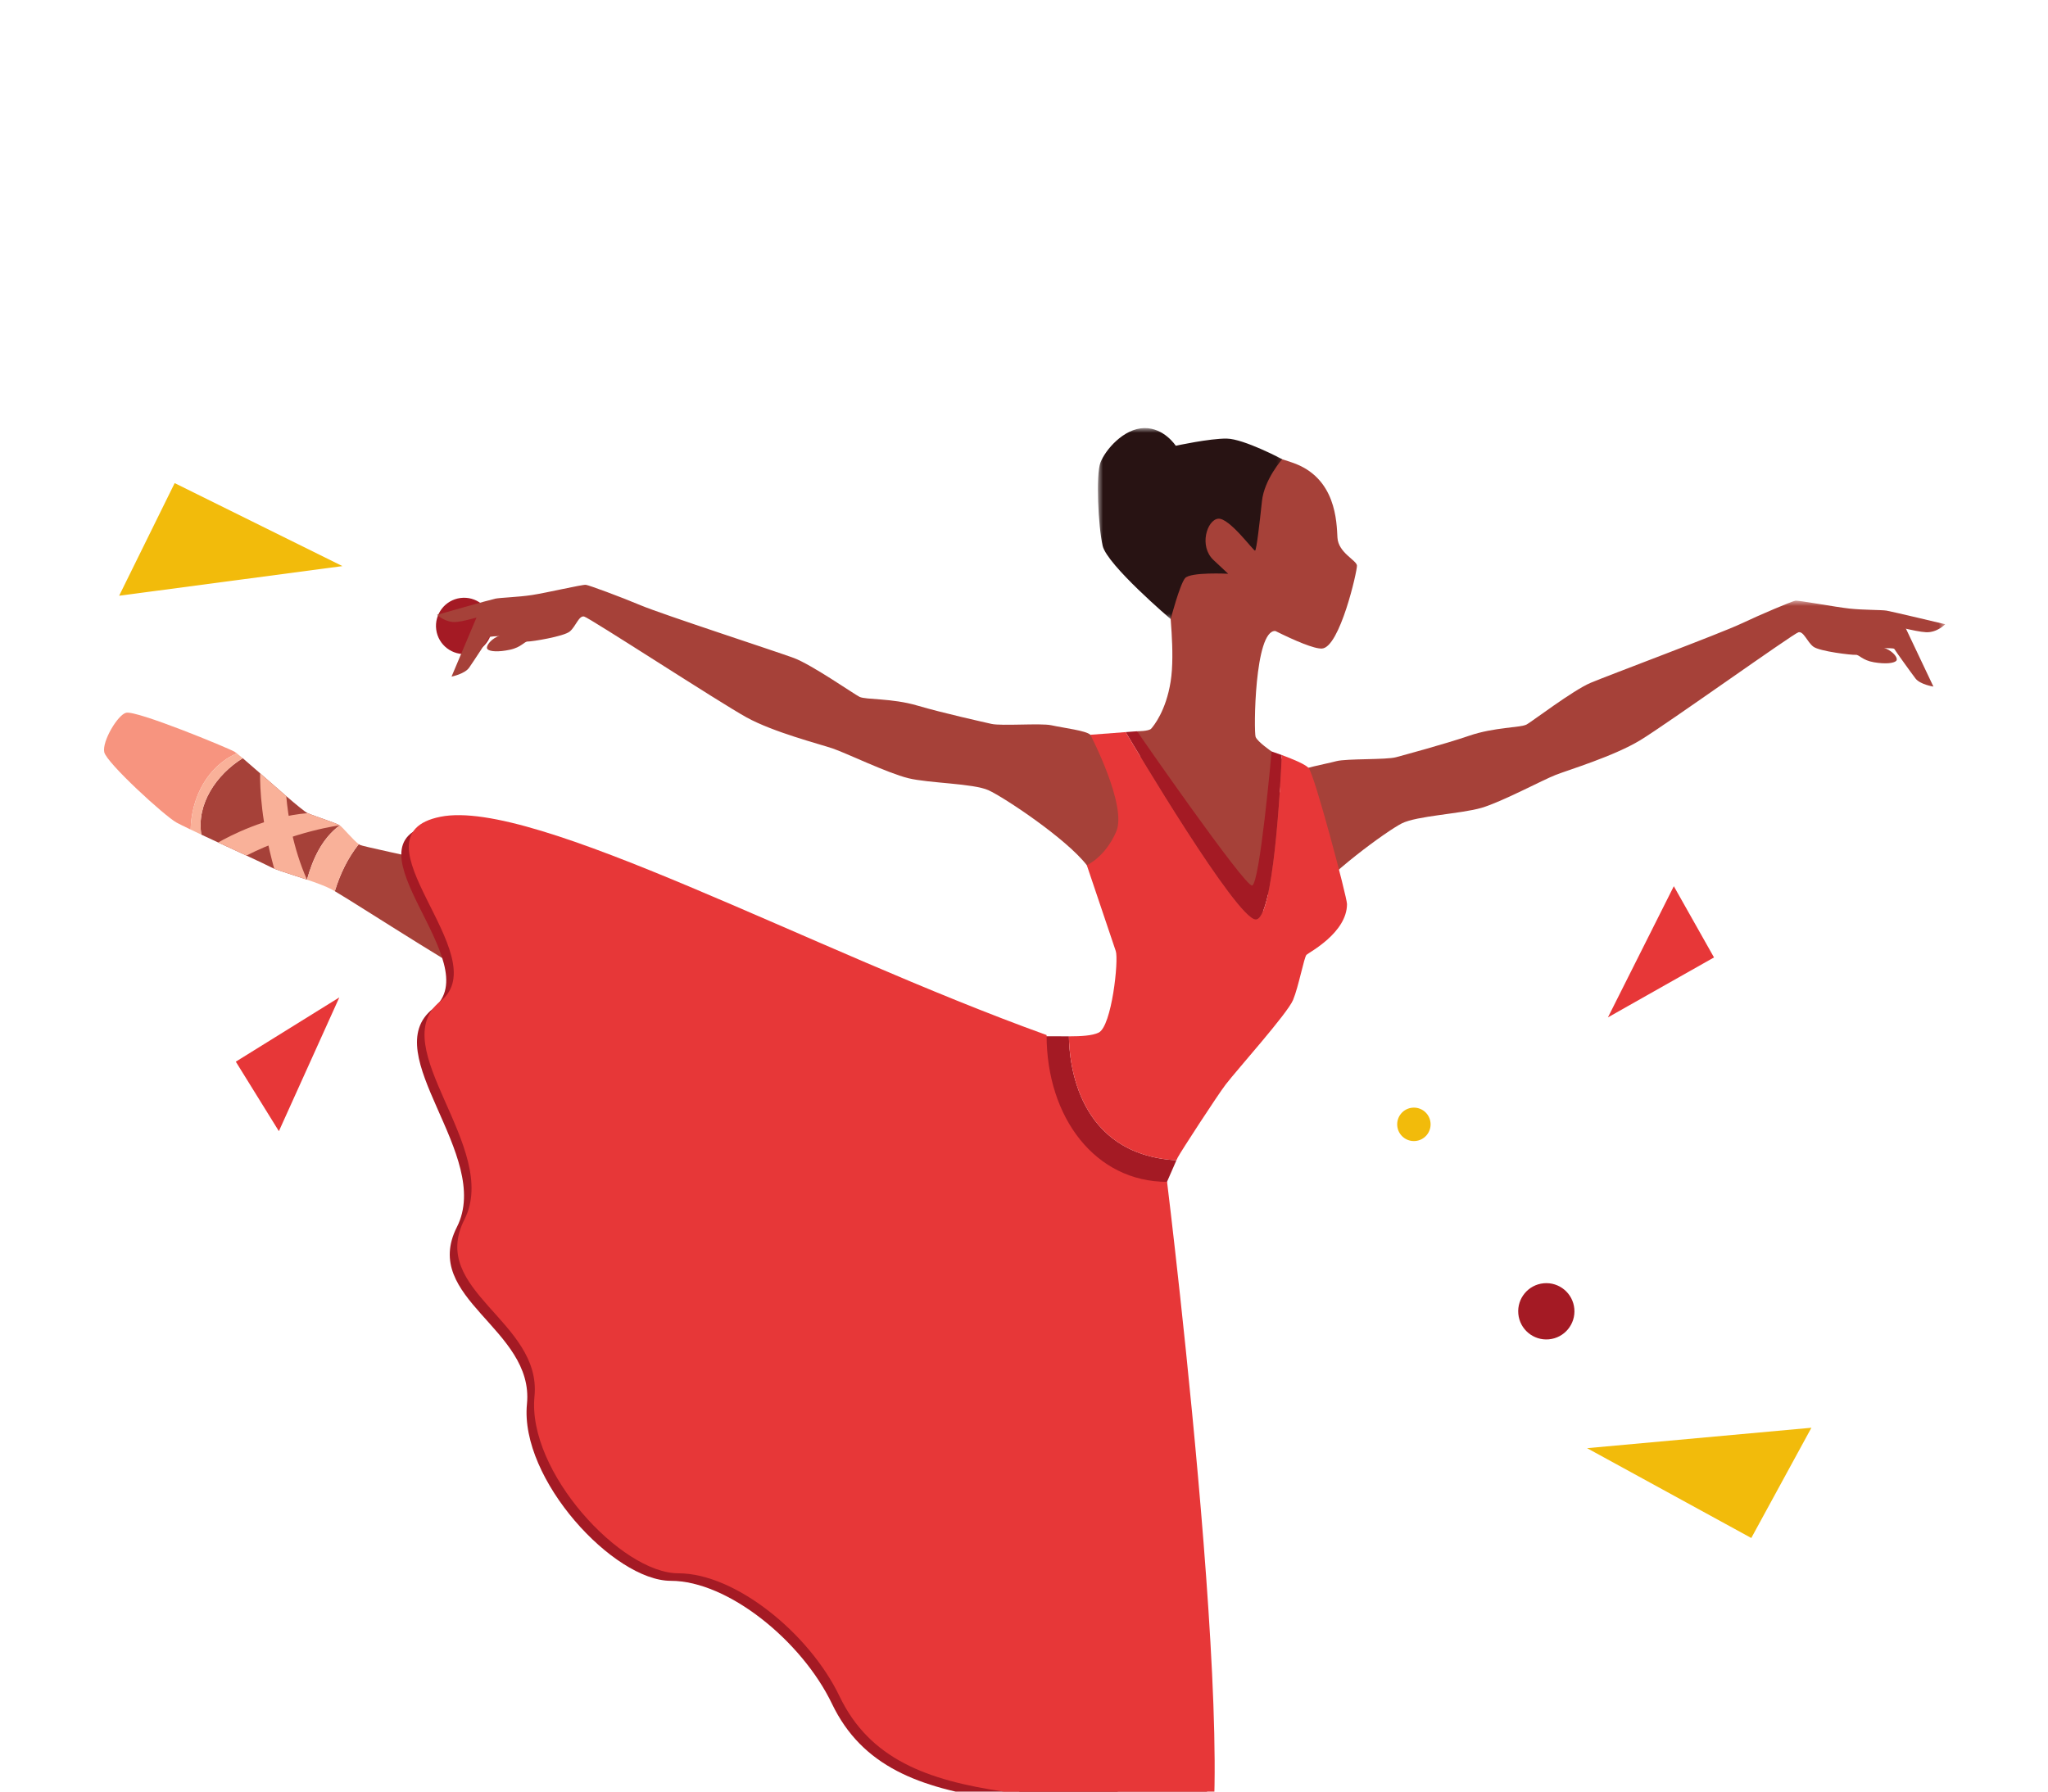 <svg xmlns="http://www.w3.org/2000/svg" width="272" height="238" viewBox="0 0 272 238" fill="none"><g clip-path="url(#clip0_2001_9656)"><g clip-path="url(#clip1_2001_9656)"><path d="M65.339 82.656C65.067 80.609 63.19 79.169 61.145 79.44C59.1 79.712 57.663 81.591 57.935 83.639C58.207 85.686 60.084 87.126 62.129 86.855C64.174 86.583 65.611 84.704 65.339 82.656Z" fill="#A41A24"></path><path d="M49.938 115.035C48.723 115.196 47.869 116.313 48.031 117.53C48.192 118.746 49.308 119.602 50.523 119.44C51.738 119.279 52.592 118.162 52.43 116.946C52.269 115.729 51.153 114.874 49.938 115.035Z" fill="#F2BB0B"></path><path d="M23.198 64.177L15.823 79.139L45.481 75.203L23.198 64.177Z" fill="#F2BB0B"></path><path d="M31.318 141.035L37.039 150.269L45.066 132.498L31.318 141.035Z" fill="#E73738"></path><path d="M201.652 174.535C201.839 176.592 203.656 178.107 205.71 177.92C207.764 177.733 209.277 175.914 209.09 173.857C208.903 171.8 207.086 170.285 205.032 170.472C202.977 170.659 201.464 172.478 201.652 174.535Z" fill="#A41A24"></path><path d="M187.984 151.574C189.205 151.463 190.104 150.382 189.992 149.16C189.881 147.938 188.802 147.037 187.581 147.148C186.361 147.26 185.461 148.34 185.573 149.563C185.684 150.785 186.764 151.685 187.984 151.574Z" fill="#F2BB0B"></path><path d="M232.593 204.313L240.577 189.666L210.782 192.379L232.593 204.313Z" fill="#F2BB0B"></path><path d="M227.641 127.188L222.305 117.727L213.553 135.152L227.641 127.188Z" fill="#E73738"></path><path d="M63.706 81.041L59.97 89.883C59.97 89.883 61.726 89.531 62.305 88.699C62.943 87.781 64.836 84.883 64.948 84.658C65.058 84.432 68.531 84.527 68.706 84.224C68.882 83.921 72.808 82.074 72.858 81.966C72.907 81.858 72.306 80.932 72.306 80.932L63.706 81.041Z" fill="#A64139"></path><path d="M149.076 102.533C148.045 100.705 145.365 98.157 144.813 97.609C144.258 97.06 141.337 96.717 139.623 96.345C138.235 96.042 132.991 96.47 131.672 96.162C130.721 95.944 125.258 94.737 121.843 93.732C118.43 92.727 115.017 92.98 114.159 92.572C113.507 92.262 107.805 88.292 105.43 87.409C103.053 86.528 87.956 81.61 85.15 80.433C82.343 79.255 78.253 77.747 77.809 77.688C77.361 77.631 72.562 78.756 70.661 79.044C68.76 79.333 66.456 79.384 65.754 79.532C65.052 79.679 58.049 81.674 58.049 81.674C58.049 81.674 59.157 82.757 60.638 82.624C62.12 82.492 65.263 81.373 65.775 81.507C66.288 81.643 71.065 82.187 71.065 82.187C71.065 82.187 69.787 83.576 68.888 83.71C67.987 83.844 66.433 84.293 65.684 84.77C64.935 85.248 64.451 85.995 64.777 86.268C65.103 86.544 66.147 86.648 67.715 86.314C69.282 85.982 69.618 85.197 70.108 85.22C70.597 85.241 74.877 84.555 75.674 83.889C76.473 83.224 76.877 81.749 77.575 81.899C78.272 82.051 95.572 93.331 99.157 95.303C102.741 97.275 108.809 98.828 110.57 99.421C112.332 100.017 117.864 102.692 120.618 103.375C123.374 104.055 129.256 104.057 131.288 104.979C133.322 105.903 141.607 111.392 144.341 114.934C147.075 118.478 154.176 111.587 149.076 102.533Z" fill="#A64139"></path><path d="M252.672 82.539L256.782 91.209C256.782 91.209 255.011 90.933 254.398 90.127C253.721 89.238 251.705 86.425 251.586 86.204C251.464 85.984 247.998 86.23 247.811 85.934C247.623 85.638 243.622 83.963 243.567 83.859C243.512 83.752 244.072 82.8 244.072 82.8L252.672 82.539Z" fill="#A64139"></path><mask id="mask0_2001_9656" style="mask-type:luminance" maskUnits="userSpaceOnUse" x="166" y="79" width="93" height="42"><path d="M166.558 79.715H258.407V120.924H166.558V79.715Z" fill="white"></path></mask><g mask="url(#mask0_2001_9656)"><path d="M168.3 107.707C169.251 105.838 171.819 103.176 172.349 102.604C172.878 102.031 175.782 101.563 177.478 101.117C178.853 100.754 184.11 100.953 185.414 100.59C186.354 100.329 191.761 98.888 195.128 97.736C198.496 96.583 201.918 96.689 202.756 96.244C203.395 95.906 208.921 91.692 211.257 90.707C213.594 89.723 228.466 84.158 231.219 82.861C233.973 81.561 237.993 79.877 238.436 79.8C238.88 79.722 243.724 80.639 245.635 80.845C247.546 81.05 249.851 81.003 250.559 81.118C251.266 81.234 258.348 82.925 258.348 82.925C258.348 82.925 257.287 84.055 255.801 83.986C254.315 83.919 251.127 82.936 250.621 83.093C250.116 83.25 245.366 84.001 245.366 84.001C245.366 84.001 246.702 85.333 247.607 85.428C248.512 85.523 250.085 85.905 250.853 86.349C251.622 86.794 252.137 87.518 251.824 87.807C251.509 88.095 250.47 88.245 248.89 87.979C247.309 87.715 246.939 86.946 246.452 86.989C245.966 87.034 241.659 86.533 240.834 85.903C240.007 85.273 239.541 83.816 238.85 83.997C238.16 84.177 221.359 96.196 217.862 98.322C214.365 100.448 208.369 102.262 206.635 102.932C204.902 103.602 199.489 106.516 196.767 107.315C194.042 108.116 188.166 108.371 186.175 109.382C184.182 110.392 176.14 116.233 173.56 119.892C170.981 123.552 163.591 116.975 168.3 107.707Z" fill="#A64139"></path></g><path d="M177.631 71.427C177.513 69.419 177.507 63.418 171.587 61.436C165.667 59.453 166.735 59.916 166.735 59.916C166.735 59.916 160.945 63.531 160.705 63.815C160.465 64.099 156.026 68.422 155.742 69.415C155.462 70.407 155.32 79.795 155.32 79.795C155.25 80.653 156.095 86.627 155.476 90.539C154.856 94.451 153.207 96.448 152.891 96.799C152.576 97.15 151.025 97.142 151.025 97.142C151.025 97.142 151.984 104.785 151.961 104.928C151.937 105.069 167.526 124.986 167.377 124.561C167.23 124.135 170.44 101.13 170.621 101.124C170.804 101.117 168.886 99.831 168.886 99.831C168.886 99.831 167.027 98.552 166.764 97.904C166.502 97.256 166.601 83.658 169.384 83.823C172.004 85.123 174.567 86.219 175.581 86.153C177.941 86.001 180.268 75.841 180.221 75.132C180.172 74.423 177.749 73.436 177.631 71.427Z" fill="#A64139"></path><mask id="mask1_2001_9656" style="mask-type:luminance" maskUnits="userSpaceOnUse" x="145" y="56" width="26" height="27"><path d="M145.738 56.818H170.588V82.417H145.738V56.818Z" fill="white"></path></mask><g mask="url(#mask1_2001_9656)"><path d="M155.48 82.242C155.48 82.242 147.035 75.05 146.448 72.507C145.861 69.963 145.522 63.084 146.158 61.436C146.794 59.786 149.216 56.918 151.961 56.868C154.616 56.819 156.156 59.217 156.156 59.217C156.156 59.217 160.664 58.232 162.936 58.265C165.207 58.3 170.295 61.004 170.295 61.004C170.295 61.004 167.914 63.663 167.602 66.579C167.291 69.495 166.883 73.048 166.693 73.147C166.503 73.246 163.241 68.71 161.766 68.908C160.29 69.106 159.216 72.567 161.168 74.394C163.117 76.22 163.117 76.22 163.117 76.22C163.117 76.22 158.106 75.963 157.394 76.802C156.685 77.641 155.48 82.242 155.48 82.242Z" fill="#281313"></path></g><path d="M151.064 257.457C149.827 247.998 148.265 237.2 147.702 232.104C146.762 223.578 147.904 219.874 149.279 217.003C150.742 213.949 151.775 208.955 151.748 195.388C151.711 176.878 154.986 154.394 139.812 156.776C133.369 157.787 130.277 162.352 132.478 177.986C134.42 191.786 138.167 208.159 138.346 211.561C138.527 214.962 133.297 228.341 134.291 234.197C135.057 238.703 141.198 251.977 143.311 258.867C145.985 259.282 148.702 258.678 151.064 257.457Z" fill="#A64139"></path><path d="M31.455 100.077C31.322 99.975 31.218 99.899 31.152 99.862C30.262 99.345 18.153 94.347 16.751 94.684C15.633 94.954 13.534 98.503 13.847 99.922C14.16 101.344 21.839 108.381 23.439 109.268C23.765 109.449 24.443 109.781 25.319 110.201C25.407 105.934 27.574 101.767 31.455 100.077Z" fill="#F7947F"></path><path d="M118.448 135.342C108.444 131.486 92.344 129.588 90.378 128.798C88.41 128.006 77.858 120.351 74.103 118.65C70.352 116.949 48.455 112.61 47.795 112.235C47.751 112.21 47.702 112.177 47.648 112.139C46.171 114.012 45.16 116.121 44.469 118.389C47.924 120.414 62.943 130.241 67.732 132.353C69.96 133.337 80.911 136.629 82.138 137.19C83.364 137.75 83.511 137.736 85.683 139.892C87.854 142.048 99.164 149.041 111.373 154.915C123.584 160.791 137.053 164.211 139.055 154.522C141.057 144.833 128.451 139.2 118.448 135.342Z" fill="#A64139"></path><path d="M45.123 109.64C42.759 111.402 41.54 114.105 40.77 116.856C39.068 116.278 37.282 115.739 36.42 115.402C36.243 115.33 36.107 115.27 36.019 115.22C35.73 115.058 34.415 114.438 32.728 113.654C31.583 113.123 30.265 112.515 28.979 111.919C28.204 111.559 27.443 111.201 26.741 110.874C26.073 106.838 28.721 102.903 32.239 100.721C32.856 101.245 33.663 101.95 34.543 102.725C35.675 103.716 36.927 104.818 38.018 105.757C39.397 106.943 40.522 107.871 40.859 108.02L40.868 108.023C41.84 108.449 44.623 109.325 45.123 109.64Z" fill="#A64139"></path><path d="M45.15 109.658L45.12 109.641C42.758 111.401 41.541 114.106 40.773 116.855C42.002 117.271 43.191 117.706 43.96 118.102C44.079 118.164 44.254 118.263 44.469 118.39C45.16 116.122 46.172 114.013 47.648 112.14C46.928 111.613 45.542 109.937 45.15 109.658Z" fill="#F9B199"></path><path d="M32.237 100.721C31.919 100.454 31.652 100.232 31.456 100.078C27.574 101.768 25.407 105.935 25.319 110.202C25.752 110.407 26.232 110.635 26.744 110.875C26.074 106.836 28.722 102.903 32.237 100.721Z" fill="#F9B199"></path><path d="M40.77 116.856C39.067 116.278 37.282 115.738 36.42 115.402C34.699 109.185 34.525 104.758 34.543 102.725C35.675 103.716 36.927 104.817 38.018 105.757C38.246 108.364 38.898 112.638 40.77 116.856Z" fill="#F9B199"></path><path d="M45.122 109.639C45.122 109.639 39.181 110.387 32.727 113.653C31.582 113.122 30.264 112.514 28.979 111.918C30.369 111.12 35.388 108.457 40.868 108.021C41.84 108.448 44.622 109.324 45.122 109.639Z" fill="#F9B199"></path><path d="M166.764 122.153C169.13 122.248 170.062 104.321 170.24 100.302C169.471 100.02 168.886 99.83 168.886 99.83C168.886 99.83 167.315 117.497 166.289 117.636C165.296 117.77 150.99 97.147 151.026 97.141C151.039 97.138 150.387 97.187 149.503 97.253C150.554 99.029 164.203 122.052 166.764 122.153Z" fill="#A41A24"></path><path d="M141.964 137.669C141.505 137.671 141.031 137.667 140.557 137.663C139.247 137.652 137.909 137.641 136.746 137.749C134.461 137.96 130.187 137.944 130.187 137.944C130.187 137.944 132.26 140.961 132.206 146.25C132.168 150.025 129.947 158.648 129.947 158.648C129.947 158.648 132.26 162.125 134.042 163.16C134.502 163.426 140.311 163.932 143.66 163.795C145.456 163.721 151.192 163.463 152.428 162.378C152.927 161.937 155.475 155.843 156.243 154.135C143.071 153.375 142.001 141.145 141.964 137.669Z" fill="#A41A24"></path><path d="M173.791 102.007C173.302 101.488 171.517 100.77 170.24 100.303C170.062 104.322 169.131 122.249 166.764 122.154C164.204 122.053 150.554 99.03 149.503 97.254C147.666 97.392 144.814 97.609 144.814 97.609C144.814 97.609 149.738 107.048 148.249 110.475C146.762 113.9 144.342 114.934 144.342 114.934C144.342 114.934 147.777 125.143 148.188 126.341C148.597 127.538 147.659 136.333 145.913 137.176C145.063 137.588 143.598 137.666 141.965 137.67C142.002 141.147 143.072 153.376 156.244 154.136C156.324 153.961 156.385 153.83 156.421 153.758C156.82 152.987 161.733 145.439 162.777 144.081C164.323 142.065 170.984 134.647 171.736 132.837C172.486 131.026 173.201 127.153 173.518 126.841C173.833 126.53 178.899 123.924 178.899 120.092C178.899 119.198 174.574 102.836 173.791 102.007Z" fill="#E73738"></path><path d="M154.001 158C144.5 158 138.001 149.5 138.001 138.5C106.563 127.174 69.987 106.999 57.501 109.5C45.014 112 65.088 128 57.5 134C49.912 140 65.5 153.5 60.684 163C55.867 172.5 70.974 176.5 69.987 186.5C69 196.5 81.5 210 89.087 210C96.673 210 106.5 218 110.5 226.341C114.5 234.683 122.119 237.499 132.31 239C142.5 240.5 148.056 246.944 157.001 251C165.945 255.055 154.001 158 154.001 158Z" fill="#A41A24"></path><path d="M155.001 157C145.5 157 139.001 148.5 139.001 137.5C107.563 126.174 70.987 105.999 58.501 108.5C46.014 111 66.088 127 58.5 133C50.912 139 66.5 152.5 61.684 162C56.867 171.5 71.974 175.5 70.987 185.5C70 195.5 82.5 209 90.087 209C97.673 209 107.5 217 111.5 225.341C115.5 233.683 123.119 236.499 133.31 238C143.5 239.5 149.056 245.944 158.001 250C166.945 254.055 155.001 157 155.001 157Z" fill="#E73738"></path></g></g><defs><clipPath id="clip0_2001_9656"><rect width="272" height="238" fill="white"></rect></clipPath><clipPath id="clip1_2001_9656"><rect width="272" height="238" fill="white"></rect></clipPath></defs></svg>